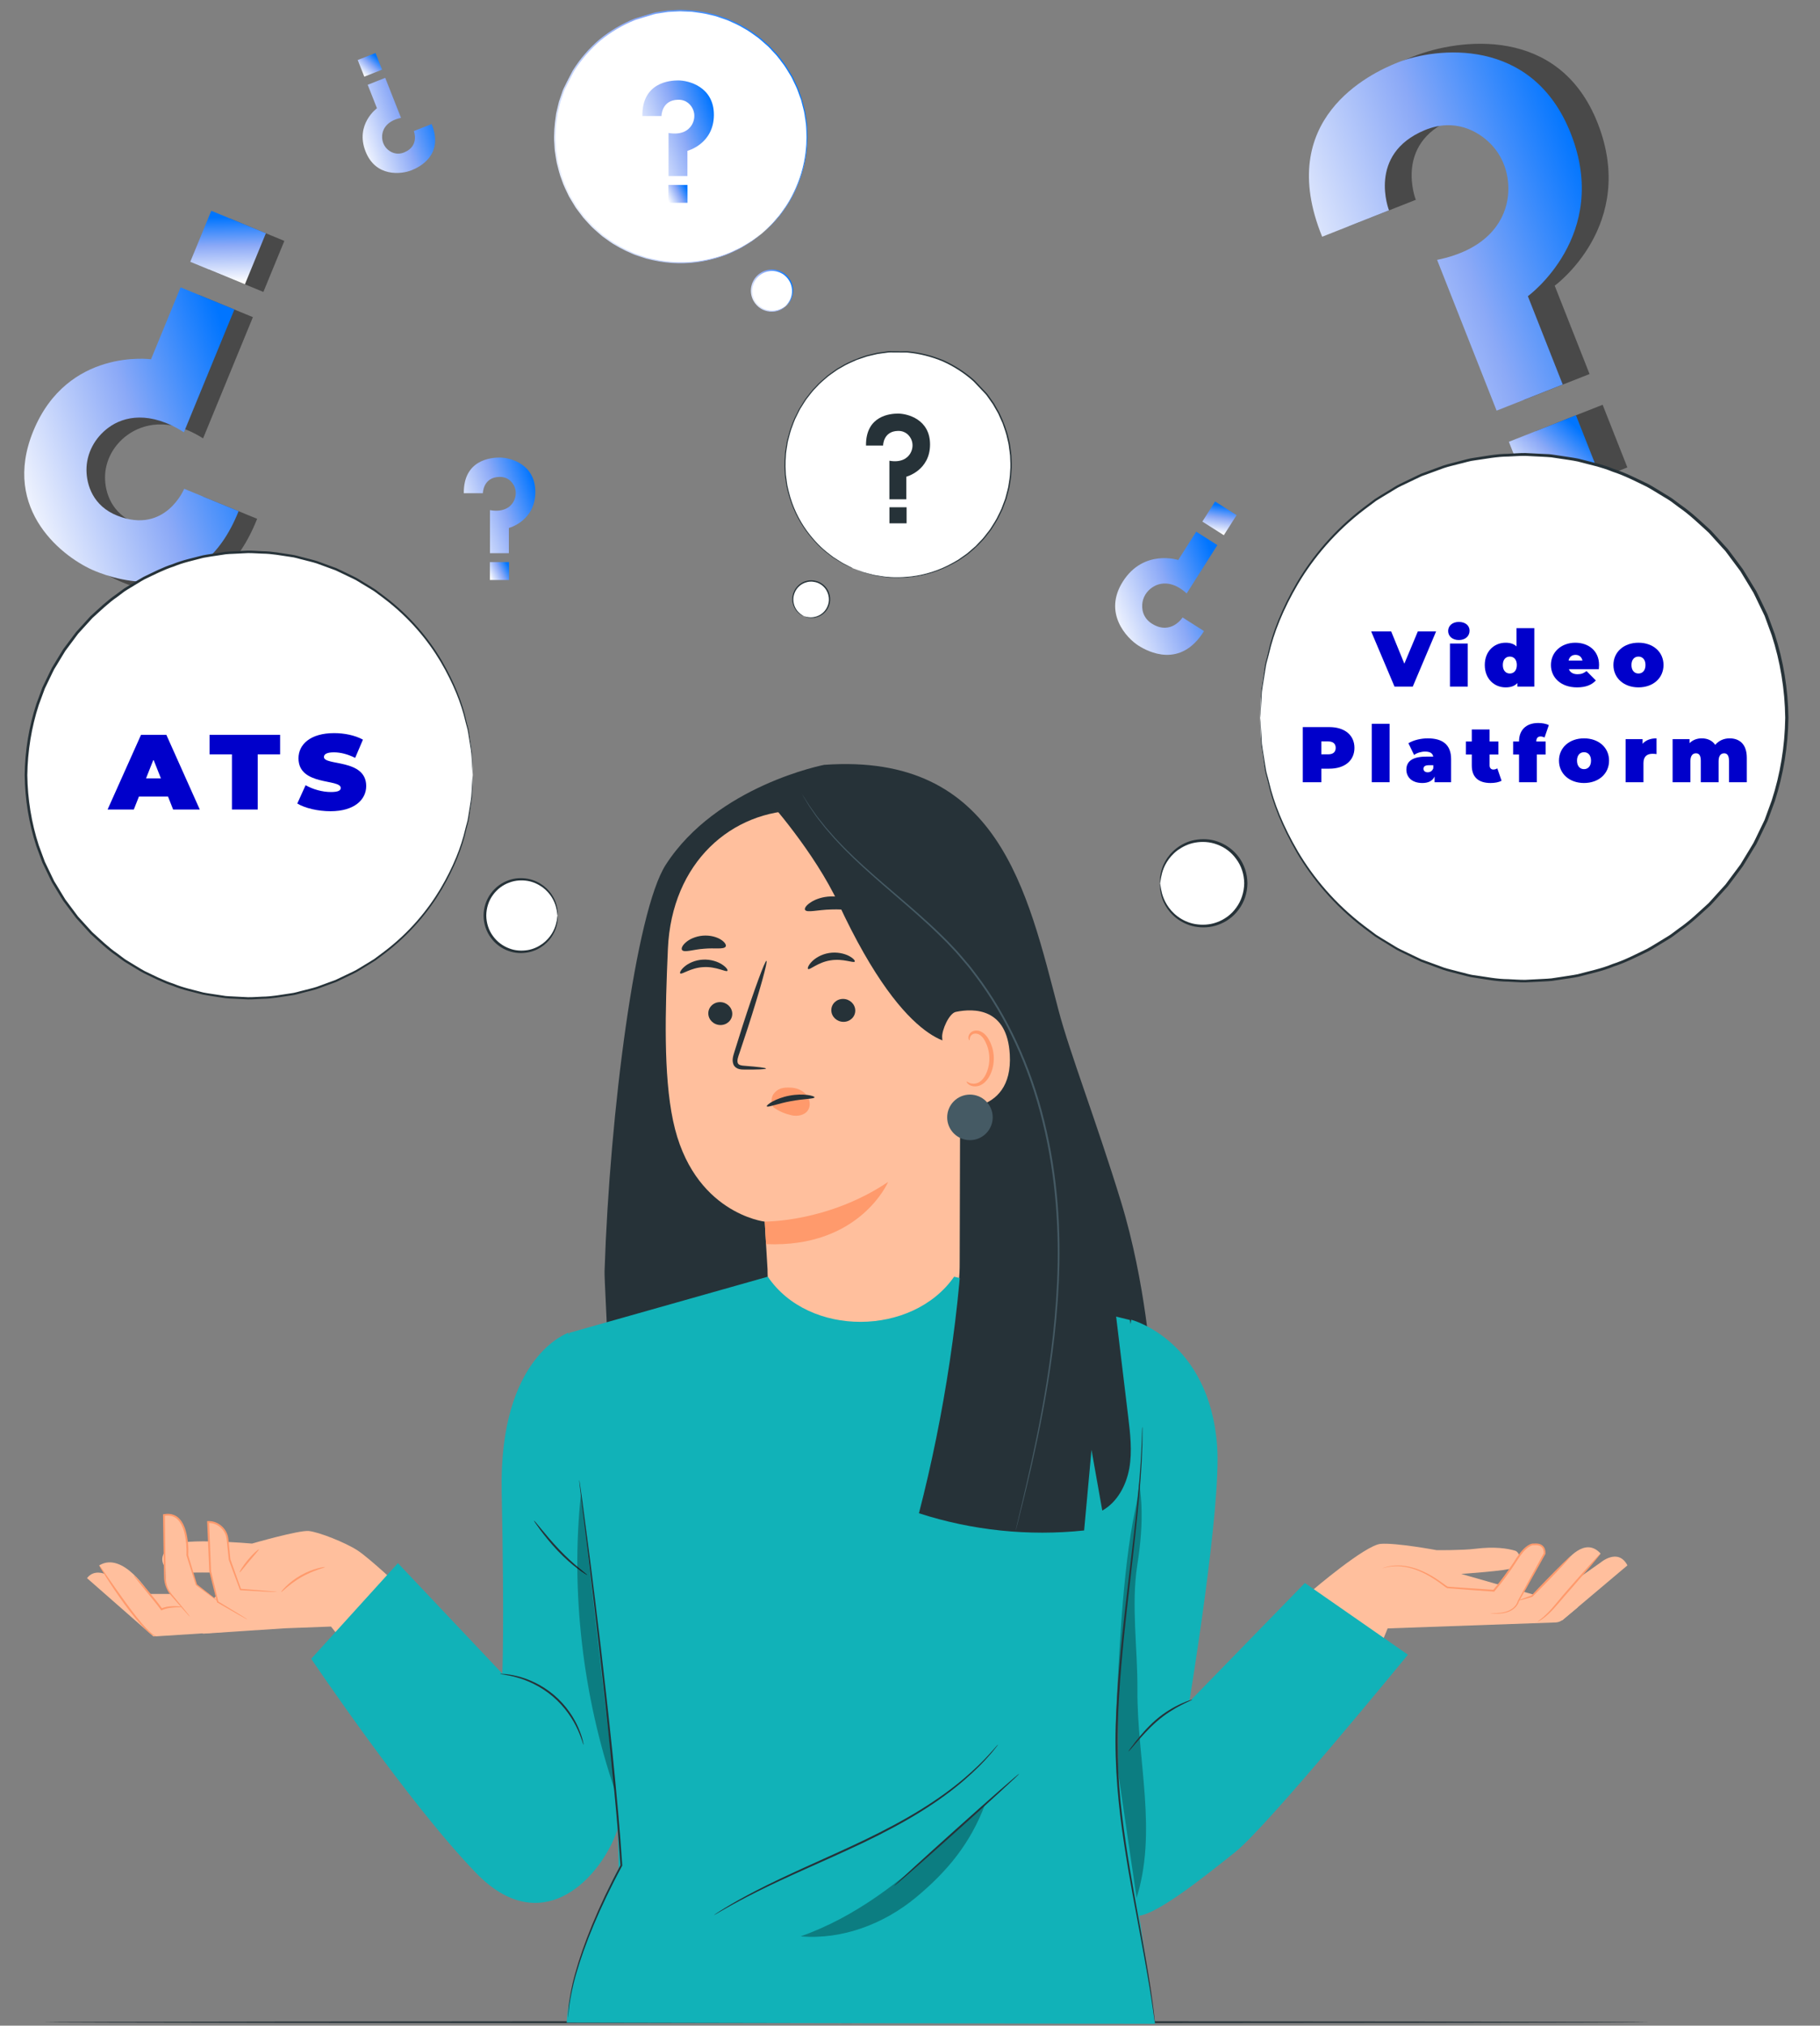 <svg xmlns="http://www.w3.org/2000/svg" width="373" height="415" viewBox="0 0 373 415" fill="none">
<rect x="0" y="0" width="373" height="415" fill="#808080" stroke="none"/>
<path d="M52.703 106.293L41.549 101.71C41.549 101.71 37.702 111.078 27.895 107.238C22.805 105.244 21.548 100.862 21.526 97.885C21.503 94.433 23.252 91.226 26.035 89.18C29.212 86.836 34.651 85.392 41.623 89.812L51.832 64.975L40.805 60.443L34.748 75.176C34.748 75.176 17.634 72.817 10.625 89.864C3.921 106.174 17.56 116.212 25.179 119.345C29.964 121.301 44.823 126.064 52.703 106.293Z" fill="#494949"/>
<path d="M47.08 44.751L42.782 55.205L53.979 59.809L58.277 49.355L47.08 44.751Z" fill="#494949"/>
<path d="M48.901 104.723L37.748 100.14C37.748 100.14 33.901 109.508 24.094 105.668C19.004 103.674 17.747 99.291 17.724 96.315C17.702 92.862 19.451 89.656 22.233 87.609C25.411 85.266 30.716 84.135 37.696 88.554L48.038 63.404L37.011 58.873L30.954 73.606C30.954 73.606 13.84 71.247 6.831 88.294C0.127 104.604 13.193 114.404 19.458 116.978C24.235 118.942 41.022 124.486 48.901 104.723Z" fill="url(#paint0_linear_2233_17494)"/>
<path d="M43.297 43.183L38.998 53.637L50.195 58.241L54.494 47.787L43.297 43.183Z" fill="url(#paint1_linear_2233_17494)"/>
<path d="M276.462 46.344L290.16 40.935C290.16 40.935 285.614 29.431 297.489 24.505C303.658 21.946 308.479 24.744 311.017 27.34C313.963 30.361 315.131 34.662 314.424 38.821C313.613 43.569 310.049 49.447 300.175 51.471L312.222 81.978L325.772 76.628L318.628 58.532C318.628 58.532 335.69 46.121 327.416 25.183C319.506 5.152 299 7.868 289.647 11.566C283.761 13.88 266.655 22.273 276.462 46.344Z" fill="#494949"/>
<path d="M328.45 82.925L314.698 88.356L319.768 101.193L333.52 95.763L328.45 82.925Z" fill="#494949"/>
<path d="M270.971 48.502L284.669 43.093C284.669 43.093 280.123 31.59 291.998 26.664C298.167 24.104 302.988 26.902 305.526 29.499C308.472 32.52 309.64 36.821 308.933 40.98C308.122 45.727 304.409 51.226 294.528 53.242L306.724 84.129L320.273 78.779L313.13 60.683C313.13 60.683 330.192 48.272 321.918 27.334C314.008 7.303 294.201 9.743 286.514 12.779C280.644 15.101 261.171 24.432 270.971 48.502Z" fill="url(#paint2_linear_2233_17494)"/>
<path d="M322.983 85.079L309.232 90.51L314.302 103.348L328.053 97.917L322.983 85.079Z" fill="url(#paint3_linear_2233_17494)"/>
<path d="M165.323 30.302C166.584 16.094 156.065 3.552 141.828 2.288C127.591 1.025 115.028 11.519 113.767 25.727C112.506 39.935 123.025 52.477 137.262 53.741C151.499 55.004 164.062 44.511 165.323 30.302Z" fill="white"/>
<path d="M156.163 47.831C156.163 47.831 156.275 47.741 156.483 47.555C156.699 47.362 156.996 47.086 157.398 46.729C157.599 46.543 157.822 46.342 158.068 46.119C158.306 45.881 158.537 45.598 158.805 45.308C159.065 45.01 159.355 44.691 159.653 44.356C159.973 44.028 160.218 43.604 160.531 43.195C161.788 41.565 163.023 39.333 164.013 36.58C164.988 33.827 165.628 30.493 165.464 26.803C165.442 26.341 165.412 25.873 165.39 25.404C165.338 24.935 165.256 24.466 165.181 23.99C165.099 23.514 165.062 23.023 164.936 22.547C164.817 22.07 164.69 21.587 164.571 21.096C164.452 20.716 164.266 20.099 164.154 19.719C164.147 19.689 164.132 19.667 164.125 19.637C163.954 19.154 163.775 18.663 163.596 18.172C163.403 17.688 163.15 17.219 162.934 16.735C162.689 16.259 162.503 15.753 162.197 15.299C161.625 14.377 161.104 13.402 160.382 12.531C160.04 12.092 159.72 11.624 159.348 11.192C158.819 10.619 158.284 10.046 157.748 9.466C157.696 9.406 157.636 9.354 157.577 9.302C157.361 9.109 157.138 8.915 156.922 8.722C156.476 8.342 156.051 7.933 155.583 7.561C154.608 6.876 153.67 6.117 152.577 5.552C151.542 4.897 150.396 4.421 149.258 3.908C148.678 3.677 148.075 3.498 147.48 3.283C147.175 3.186 146.884 3.067 146.572 2.992L145.642 2.769C144.652 2.494 143.625 2.352 142.598 2.218C142.078 2.174 141.557 2.129 141.043 2.085L139.377 2.018L138.878 2.04L137.888 2.092L136.891 2.144L135.902 2.293L134.905 2.442L134.406 2.516L133.915 2.635C132.911 2.94 131.266 3.439 130.262 3.744C130.18 3.774 130.091 3.803 130.009 3.833C127.464 4.86 125.046 6.289 122.858 8.074C120.715 9.912 118.885 12.048 117.426 14.377C117.389 14.444 117.344 14.518 117.307 14.585C116.831 15.53 116.05 17.07 115.566 18.008L115.358 18.469L115.194 18.945L114.867 19.898L114.547 20.85L114.316 21.825L114.085 22.792L113.974 23.276L113.751 24.935C113.706 25.456 113.661 25.97 113.609 26.49C113.565 27.532 113.52 28.566 113.617 29.586L113.669 30.538C113.684 30.858 113.758 31.163 113.795 31.483C113.899 32.108 113.974 32.733 114.1 33.343C114.413 34.556 114.681 35.761 115.142 36.9C115.507 38.068 116.094 39.132 116.593 40.211C116.876 40.732 117.203 41.23 117.501 41.729C117.657 41.982 117.806 42.228 117.955 42.48C117.992 42.547 118.036 42.614 118.089 42.674C118.565 43.306 119.041 43.931 119.51 44.556C119.867 44.995 120.276 45.397 120.648 45.814C121.377 46.67 122.248 47.362 123.059 48.084C123.453 48.463 123.922 48.738 124.346 49.058C124.785 49.363 125.202 49.691 125.648 49.966C126.102 50.226 126.556 50.487 127.01 50.747C127.382 50.933 127.977 51.246 128.349 51.432H128.357C128.818 51.64 129.272 51.841 129.718 52.042C130.165 52.25 130.641 52.369 131.095 52.541C131.556 52.689 132.003 52.853 132.457 52.987C132.918 53.091 133.372 53.203 133.818 53.307C137.42 54.118 140.82 54.073 143.7 53.59C146.579 53.091 148.998 52.273 150.821 51.313C151.274 51.075 151.736 50.904 152.115 50.651C152.502 50.412 152.867 50.189 153.202 49.981C153.536 49.773 153.856 49.587 154.132 49.401C154.4 49.2 154.638 49.014 154.853 48.85C155.278 48.523 155.598 48.27 155.828 48.098C156.059 47.927 156.163 47.831 156.163 47.831C156.163 47.831 156.044 47.905 155.821 48.069C155.59 48.24 155.263 48.478 154.831 48.798C154.615 48.962 154.37 49.14 154.102 49.341C153.827 49.527 153.507 49.706 153.172 49.906C152.83 50.107 152.472 50.331 152.078 50.561C151.699 50.814 151.237 50.978 150.783 51.209C148.96 52.146 146.55 52.942 143.685 53.419C140.82 53.88 137.449 53.91 133.878 53.091C133.431 52.987 132.985 52.875 132.531 52.771C132.085 52.637 131.638 52.474 131.184 52.317C130.738 52.154 130.262 52.035 129.823 51.819C129.376 51.618 128.93 51.41 128.476 51.209C128.126 51.03 127.546 50.732 127.196 50.554C127.174 50.539 127.151 50.532 127.137 50.517C126.698 50.264 126.251 50.003 125.805 49.743C125.366 49.467 124.956 49.14 124.517 48.842C124.101 48.523 123.632 48.255 123.245 47.875C122.449 47.153 121.586 46.476 120.864 45.621C120.492 45.211 120.09 44.817 119.74 44.378C119.279 43.76 118.803 43.135 118.334 42.51C118.289 42.451 118.245 42.391 118.208 42.324C118.059 42.079 117.91 41.833 117.761 41.58C117.464 41.082 117.144 40.591 116.868 40.077C116.377 39.006 115.797 37.957 115.44 36.803C114.978 35.68 114.718 34.482 114.413 33.284C114.286 32.681 114.219 32.056 114.115 31.446C114.078 31.133 114.004 30.828 113.989 30.516L113.937 29.571C113.818 28.306 113.914 27.034 113.966 25.746C114.056 25.106 114.145 24.466 114.227 23.819L114.294 23.335L114.405 22.859L114.629 21.899L114.852 20.939L115.164 20.002L115.484 19.057L115.648 18.581L115.849 18.127C116.325 17.189 117.106 15.664 117.583 14.726C117.62 14.667 117.657 14.6 117.694 14.54C119.13 12.241 120.946 10.136 123.059 8.312C125.217 6.549 127.613 5.135 130.128 4.123C130.202 4.094 130.284 4.064 130.358 4.041C131.355 3.736 132.985 3.245 133.982 2.94L134.466 2.821L134.957 2.747L135.939 2.598L136.921 2.449L137.903 2.397L138.886 2.345L139.377 2.323L139.868 2.345C140.515 2.367 141.162 2.397 141.81 2.419C143.09 2.598 144.362 2.724 145.582 3.059L146.505 3.275C146.81 3.342 147.1 3.469 147.398 3.565C147.986 3.774 148.581 3.952 149.161 4.175C150.285 4.689 151.423 5.15 152.443 5.797C153.522 6.356 154.452 7.107 155.419 7.777C155.88 8.141 156.304 8.543 156.743 8.923C156.959 9.116 157.182 9.302 157.398 9.496C157.458 9.548 157.51 9.6 157.562 9.652C158.098 10.225 158.626 10.798 159.154 11.363C159.526 11.787 159.839 12.249 160.181 12.688C160.895 13.543 161.416 14.511 161.982 15.418C162.287 15.865 162.473 16.371 162.711 16.84C162.934 17.316 163.18 17.777 163.373 18.261C163.552 18.744 163.723 19.228 163.901 19.712C163.991 19.95 164.073 20.188 164.162 20.426C164.169 20.448 164.177 20.471 164.184 20.493C164.363 21.2 164.541 21.899 164.72 22.591C164.854 23.06 164.884 23.551 164.973 24.02C165.04 24.496 165.129 24.957 165.181 25.426C165.211 25.895 165.233 26.356 165.263 26.81C165.442 30.471 164.824 33.782 163.872 36.52C162.897 39.259 161.692 41.491 160.449 43.12C160.144 43.53 159.898 43.954 159.586 44.281C159.288 44.623 159.005 44.943 158.752 45.241C158.492 45.539 158.261 45.822 158.031 46.06C157.793 46.29 157.569 46.491 157.368 46.677C156.982 47.042 156.684 47.325 156.476 47.525C156.26 47.726 156.163 47.831 156.163 47.831Z" fill="url(#paint4_linear_2233_17494)"/>
<path d="M161.613 62.088C159.701 64.581 155.936 64.246 154.485 61.463C153.756 60.057 153.912 58.301 154.872 57.044C156.784 54.551 160.549 54.886 162 57.669C162.729 59.075 162.573 60.838 161.613 62.088Z" fill="white"/>
<path d="M160.942 62.788C160.95 62.795 161.024 62.743 161.158 62.631C161.299 62.52 161.486 62.334 161.694 62.066C162.103 61.545 162.587 60.607 162.55 59.365C162.527 58.755 162.378 58.078 162.021 57.445C161.664 56.82 161.136 56.217 160.421 55.808C159.722 55.391 158.851 55.161 157.966 55.22C157.073 55.265 156.173 55.622 155.444 56.225C154.722 56.835 154.216 57.661 154.015 58.531C153.799 59.395 153.874 60.295 154.164 61.054C154.439 61.828 154.945 62.453 155.496 62.914C156.054 63.375 156.694 63.643 157.296 63.77C158.509 64.023 159.514 63.718 160.102 63.405C160.399 63.249 160.615 63.1 160.749 62.981C160.883 62.862 160.95 62.795 160.942 62.788C160.92 62.758 160.645 63.011 160.042 63.294C159.454 63.561 158.479 63.829 157.334 63.554C156.768 63.42 156.173 63.152 155.652 62.713C155.139 62.274 154.67 61.679 154.424 60.957C154.164 60.243 154.097 59.409 154.305 58.606C154.491 57.795 154.967 57.036 155.637 56.463C156.314 55.905 157.148 55.57 157.973 55.525C158.799 55.466 159.61 55.674 160.265 56.054C160.935 56.426 161.433 56.984 161.783 57.572C162.125 58.159 162.282 58.799 162.319 59.372C162.386 60.548 161.954 61.456 161.59 61.991C161.218 62.535 160.913 62.765 160.942 62.788Z" fill="url(#paint5_linear_2233_17494)"/>
<path d="M131.648 23.776H135.562C135.562 23.776 135.562 20.495 138.977 20.435C140.748 20.405 141.671 21.566 142.043 22.451C142.474 23.486 142.348 24.661 141.767 25.621C141.105 26.715 139.647 27.712 137.013 27.243V36.068H140.882V30.904C140.882 30.904 146.306 29.505 146.306 23.523C146.306 17.801 141.179 16.477 138.984 16.477C137.288 16.477 131.573 16.878 131.648 23.776Z" fill="url(#paint6_linear_2233_17494)"/>
<path d="M140.896 37.885H136.975V41.553H140.896V37.885Z" fill="url(#paint7_linear_2233_17494)"/>
<path d="M95.054 101.047H98.968C98.968 101.047 98.968 97.766 102.383 97.706C104.154 97.676 105.077 98.837 105.449 99.723C105.88 100.757 105.754 101.933 105.174 102.892C104.511 103.986 103.053 104.983 100.419 104.514V113.332H104.288V108.168C104.288 108.168 109.712 106.769 109.712 100.787C109.712 95.065 104.586 93.74 102.391 93.74C100.702 93.74 94.98 94.15 95.054 101.047Z" fill="url(#paint8_linear_2233_17494)"/>
<path d="M104.321 115.156H100.4V118.825H104.321V115.156Z" fill="url(#paint9_linear_2233_17494)"/>
<path d="M246.756 129.291L242.366 126.501C242.366 126.501 240.023 130.184 236.153 127.818C234.144 126.59 233.936 124.633 234.152 123.368C234.405 121.903 235.387 120.675 236.719 120.013C238.244 119.261 240.581 119.179 243.207 121.575L249.495 111.679L245.157 108.926L241.473 114.722C241.473 114.722 234.39 112.43 230.126 119.142C226.049 125.563 230.863 130.705 233.326 132.275C235.216 133.473 241.927 137.089 246.756 129.291Z" fill="url(#paint10_linear_2233_17494)"/>
<path d="M249.029 102.741L246.417 106.855L250.82 109.652L253.433 105.537L249.029 102.741Z" fill="url(#paint11_linear_2233_17494)"/>
<path d="M88.455 25.414L84.817 26.85C84.817 26.85 86.022 29.901 82.867 31.21C81.23 31.887 79.95 31.151 79.273 30.459C78.492 29.655 78.179 28.517 78.365 27.408C78.581 26.151 79.571 24.692 82.19 24.149L78.953 15.949L75.359 17.37L77.257 22.177C77.257 22.177 72.725 25.473 74.92 31.032C77.019 36.352 82.279 35.705 84.318 34.893C85.888 34.283 91.059 31.805 88.455 25.414Z" fill="url(#paint12_linear_2233_17494)"/>
<path d="M76.961 10.857L73.314 12.297L74.661 15.709L78.308 14.268L76.961 10.857Z" fill="url(#paint13_linear_2233_17494)"/>
<path d="M338.054 414.289C338.054 414.393 264.368 414.483 173.494 414.483C82.59 414.483 8.919 414.393 8.919 414.289C8.919 414.185 82.59 414.096 173.494 414.096C264.368 414.096 338.054 414.178 338.054 414.289Z" fill="#263238"/>
<path d="M96.54 164.444C99.654 139.356 81.842 116.494 56.754 113.38C31.667 110.265 8.805 128.078 5.691 153.165C2.576 178.253 20.389 201.115 45.476 204.229C70.563 207.343 93.425 189.531 96.54 164.444Z" fill="white"/>
<path d="M96.883 158.8C96.883 158.8 96.883 158.555 96.869 158.064C96.855 157.56 96.828 156.824 96.787 155.883C96.774 155.406 96.746 154.861 96.719 154.275C96.665 153.689 96.555 153.048 96.46 152.353C96.365 151.658 96.242 150.908 96.133 150.118C96.051 149.313 95.751 148.496 95.561 147.61C94.784 144.052 93.148 139.84 90.544 135.355C87.927 130.898 84.124 126.236 78.917 122.27C78.263 121.779 77.609 121.288 76.941 120.784C76.246 120.321 75.51 119.898 74.787 119.448C74.051 119.026 73.342 118.508 72.552 118.14C71.761 117.758 70.97 117.376 70.166 116.981C69.757 116.79 69.362 116.599 68.953 116.408C68.531 116.259 68.108 116.095 67.685 115.945C66.827 115.631 65.968 115.318 65.096 114.991C64.223 114.705 63.296 114.514 62.383 114.255C61.47 114.05 60.556 113.723 59.602 113.614C57.708 113.342 55.786 112.946 53.782 112.933C52.787 112.892 51.792 112.796 50.783 112.81C49.774 112.864 48.766 112.905 47.743 112.96C47.239 113.001 46.721 112.987 46.203 113.055C45.699 113.137 45.181 113.205 44.663 113.287C43.641 113.451 42.591 113.573 41.569 113.778C39.538 114.323 37.425 114.732 35.421 115.563C33.349 116.218 31.414 117.24 29.41 118.194C28.442 118.726 27.502 119.325 26.547 119.898C26.07 120.198 25.58 120.457 25.13 120.798L23.767 121.806C21.899 123.088 20.25 124.696 18.546 126.236C17.769 127.095 16.992 127.954 16.202 128.813L15.615 129.467L15.084 130.162L14.034 131.566L12.971 132.984L12.044 134.497L11.117 136.023L10.654 136.787L10.258 137.591C9.741 138.668 9.223 139.758 8.691 140.835C8.268 141.966 7.859 143.098 7.437 144.243C5.938 148.864 5.12 153.771 5.052 158.773C5.12 163.776 5.924 168.683 7.423 173.304C7.846 174.449 8.255 175.58 8.677 176.711C9.195 177.802 9.727 178.879 10.245 179.956L10.64 180.76L11.104 181.523L12.03 183.05L12.957 184.563L14.021 185.98L15.07 187.384L15.602 188.08L16.188 188.734C16.979 189.593 17.756 190.451 18.532 191.31C20.25 192.864 21.886 194.459 23.767 195.74L25.13 196.749C25.58 197.09 26.084 197.349 26.547 197.648C27.515 198.221 28.442 198.834 29.424 199.352C31.427 200.306 33.363 201.329 35.435 201.983C37.438 202.815 39.538 203.223 41.582 203.769C42.618 203.973 43.654 204.096 44.676 204.273C45.194 204.355 45.699 204.423 46.217 204.505C46.721 204.573 47.239 204.573 47.757 204.6C48.779 204.655 49.788 204.696 50.797 204.75C51.805 204.764 52.8 204.668 53.795 204.627C55.786 204.614 57.708 204.219 59.616 203.946C60.57 203.85 61.483 203.523 62.397 203.305C63.31 203.06 64.223 202.869 65.109 202.569C65.981 202.256 66.84 201.929 67.699 201.615C68.121 201.451 68.544 201.302 68.967 201.152C69.376 200.961 69.771 200.77 70.18 200.565C70.984 200.184 71.775 199.788 72.565 199.407C73.356 199.039 74.065 198.521 74.801 198.098C75.523 197.648 76.259 197.226 76.954 196.762C77.622 196.258 78.29 195.767 78.931 195.277C84.124 191.31 87.927 186.648 90.558 182.191C93.162 177.72 94.797 173.495 95.574 169.937C95.779 169.051 96.065 168.233 96.147 167.429C96.269 166.625 96.378 165.889 96.474 165.193C96.569 164.498 96.678 163.858 96.733 163.271C96.76 162.685 96.787 162.14 96.801 161.663C96.842 160.722 96.869 159.986 96.883 159.482C96.896 159.059 96.883 158.8 96.883 158.8C96.883 158.8 96.855 159.046 96.814 159.537C96.787 160.041 96.733 160.763 96.678 161.704C96.651 162.181 96.624 162.713 96.583 163.299C96.528 163.885 96.392 164.525 96.296 165.207C96.188 165.902 96.065 166.638 95.942 167.429C95.847 168.233 95.547 169.037 95.342 169.923C94.538 173.454 92.889 177.638 90.272 182.068C87.641 186.485 83.852 191.092 78.672 195.004C78.018 195.481 77.363 195.972 76.695 196.476C76 196.926 75.278 197.349 74.555 197.785C73.819 198.207 73.124 198.712 72.334 199.066C71.556 199.434 70.766 199.816 69.962 200.197C69.566 200.388 69.157 200.579 68.762 200.77C68.34 200.92 67.917 201.07 67.495 201.233C66.649 201.547 65.791 201.847 64.932 202.174C64.059 202.46 63.146 202.651 62.247 202.896C61.333 203.101 60.434 203.428 59.493 203.523C57.612 203.796 55.704 204.178 53.741 204.191C52.76 204.219 51.764 204.328 50.77 204.3C49.774 204.246 48.766 204.191 47.757 204.15C47.253 204.109 46.735 204.123 46.23 204.055C45.726 203.973 45.222 203.905 44.717 203.823C43.709 203.66 42.673 203.537 41.65 203.333C39.647 202.787 37.561 202.378 35.585 201.547C33.54 200.893 31.618 199.884 29.642 198.943C28.674 198.425 27.761 197.812 26.806 197.253C26.343 196.953 25.839 196.694 25.402 196.367L24.067 195.358C22.213 194.091 20.604 192.496 18.901 190.969C18.137 190.124 17.36 189.279 16.583 188.42L15.997 187.78L15.479 187.085L14.443 185.694L13.394 184.29L12.48 182.791L11.567 181.278L11.104 180.528L10.722 179.737C10.204 178.674 9.7 177.597 9.182 176.534C8.773 175.416 8.364 174.285 7.941 173.167C6.455 168.601 5.665 163.748 5.597 158.8C5.665 153.866 6.455 149.014 7.941 144.447C8.35 143.316 8.773 142.198 9.182 141.08C9.7 140.003 10.218 138.94 10.722 137.877L11.117 137.086L11.581 136.337L12.494 134.824L13.407 133.324L14.457 131.92L15.493 130.53L16.011 129.835L16.597 129.194C17.374 128.335 18.137 127.49 18.914 126.645C20.604 125.119 22.226 123.524 24.08 122.256L25.416 121.247C25.866 120.907 26.357 120.661 26.82 120.361C27.774 119.803 28.687 119.189 29.655 118.671C31.632 117.731 33.554 116.722 35.598 116.068C37.575 115.236 39.66 114.827 41.664 114.282C42.686 114.078 43.709 113.955 44.731 113.791C45.235 113.71 45.74 113.641 46.244 113.56C46.748 113.491 47.266 113.491 47.771 113.464C48.779 113.41 49.788 113.355 50.783 113.314C51.778 113.301 52.773 113.396 53.755 113.423C55.731 113.437 57.626 113.819 59.507 114.091C60.461 114.187 61.347 114.514 62.26 114.718C63.16 114.964 64.073 115.154 64.945 115.441C65.804 115.754 66.663 116.068 67.508 116.381C67.931 116.531 68.353 116.695 68.776 116.845C69.185 117.035 69.58 117.226 69.975 117.417C70.766 117.799 71.556 118.18 72.347 118.549C73.138 118.903 73.833 119.421 74.569 119.83C75.291 120.28 76.014 120.689 76.709 121.138C77.377 121.629 78.031 122.12 78.686 122.611C83.852 126.523 87.655 131.13 90.285 135.546C92.889 139.976 94.552 144.161 95.356 147.691C95.561 148.577 95.86 149.382 95.956 150.186C96.079 150.976 96.201 151.726 96.31 152.408C96.419 153.103 96.542 153.73 96.596 154.316C96.637 154.902 96.665 155.434 96.692 155.911C96.746 156.851 96.801 157.574 96.828 158.078C96.855 158.555 96.883 158.8 96.883 158.8Z" fill="#263238"/>
<path d="M114.269 187.575C114.269 191.692 110.944 195.018 106.827 195.018C102.71 195.018 99.385 191.692 99.385 187.575C99.385 183.459 102.71 180.133 106.827 180.133C110.944 180.133 114.269 183.472 114.269 187.575Z" fill="white"/>
<path d="M114.274 187.576C114.287 187.576 114.301 187.413 114.301 187.099C114.315 186.786 114.274 186.322 114.137 185.736C113.892 184.578 113.17 182.86 111.438 181.511C110.58 180.856 109.489 180.284 108.235 180.052C106.981 179.82 105.563 179.848 104.2 180.352C102.837 180.829 101.542 181.742 100.616 183.024C99.661 184.278 99.116 185.913 99.103 187.576C99.116 189.253 99.661 190.875 100.616 192.143C101.542 193.424 102.851 194.337 104.2 194.814C105.563 195.319 106.981 195.346 108.235 195.114C109.503 194.883 110.593 194.31 111.438 193.656C113.17 192.306 113.892 190.575 114.137 189.43C114.274 188.844 114.301 188.381 114.301 188.067C114.301 187.74 114.301 187.576 114.274 187.576C114.219 187.576 114.246 188.244 113.933 189.362C113.633 190.466 112.883 192.088 111.207 193.329C110.375 193.942 109.339 194.446 108.153 194.651C106.967 194.842 105.632 194.801 104.378 194.31C103.11 193.847 101.91 192.988 101.052 191.802C100.166 190.63 99.675 189.117 99.661 187.563C99.675 186.009 100.166 184.496 101.052 183.324C101.91 182.138 103.11 181.265 104.378 180.815C105.645 180.325 106.981 180.284 108.153 180.475C109.339 180.679 110.375 181.197 111.207 181.797C112.87 183.037 113.633 184.659 113.933 185.763C114.246 186.908 114.219 187.576 114.274 187.576Z" fill="#263238"/>
<path d="M319.014 200.611C348.579 196.853 369.5 169.838 365.742 140.273C361.984 110.707 334.969 89.786 305.404 93.545C275.838 97.303 254.917 124.317 258.675 153.883C262.434 183.448 289.448 204.369 319.014 200.611Z" fill="white"/>
<path d="M258.27 147.063C258.27 147.063 258.27 146.764 258.285 146.195C258.315 145.596 258.345 144.743 258.39 143.621C258.42 143.052 258.435 142.424 258.464 141.72C258.524 141.032 258.659 140.269 258.779 139.461C258.898 138.638 259.033 137.755 259.168 136.812C259.273 135.869 259.617 134.896 259.841 133.849C260.754 129.643 262.685 124.675 265.753 119.407C268.85 114.154 273.325 108.662 279.461 103.978C280.224 103.394 281.017 102.811 281.795 102.227C282.618 101.688 283.486 101.179 284.34 100.656C285.208 100.162 286.046 99.548 286.973 99.114C287.901 98.665 288.844 98.216 289.787 97.752C290.266 97.528 290.745 97.303 291.224 97.064C291.717 96.884 292.226 96.69 292.72 96.51C293.723 96.136 294.74 95.762 295.773 95.388C296.806 95.044 297.898 94.819 298.961 94.52C300.038 94.265 301.116 93.891 302.238 93.772C304.483 93.442 306.743 92.978 309.092 92.963C310.259 92.919 311.442 92.799 312.624 92.814C313.806 92.874 315.003 92.933 316.216 92.993C316.814 93.038 317.428 93.023 318.026 93.113C318.625 93.203 319.224 93.293 319.837 93.382C321.049 93.577 322.277 93.727 323.489 93.966C325.883 94.61 328.368 95.088 330.732 96.076C333.171 96.854 335.461 98.052 337.811 99.174C338.963 99.788 340.055 100.521 341.193 101.194C341.746 101.554 342.345 101.853 342.869 102.257L344.47 103.454C346.685 104.966 348.616 106.851 350.636 108.677C351.549 109.68 352.477 110.697 353.404 111.715L354.093 112.478L354.721 113.301L355.964 114.962L357.206 116.639L358.298 118.419L359.391 120.215L359.944 121.113L360.408 122.056C361.022 123.328 361.635 124.6 362.249 125.887C362.743 127.219 363.237 128.566 363.731 129.913C365.496 135.36 366.454 141.152 366.529 147.033C366.454 152.93 365.496 158.721 363.731 164.168C363.237 165.515 362.743 166.847 362.249 168.194C361.635 169.481 361.022 170.753 360.408 172.025L359.944 172.968L359.391 173.866L358.298 175.662L357.206 177.443L355.964 179.119L354.721 180.78L354.093 181.603L353.404 182.366C352.477 183.384 351.564 184.402 350.636 185.404C348.616 187.23 346.685 189.116 344.47 190.627L342.869 191.824C342.345 192.228 341.746 192.528 341.193 192.887C340.055 193.56 338.963 194.279 337.811 194.907C335.461 196.03 333.156 197.227 330.732 198.005C328.368 198.993 325.883 199.472 323.489 200.115C322.277 200.37 321.049 200.504 319.837 200.699C319.239 200.789 318.625 200.878 318.026 200.968C317.428 201.043 316.814 201.043 316.216 201.088C315.003 201.148 313.806 201.208 312.624 201.267C311.442 201.282 310.259 201.163 309.092 201.118C306.743 201.103 304.483 200.639 302.238 200.31C301.101 200.19 300.038 199.801 298.961 199.561C297.883 199.262 296.806 199.038 295.773 198.693C294.74 198.319 293.738 197.945 292.72 197.571C292.211 197.391 291.717 197.197 291.224 197.017C290.745 196.793 290.266 196.553 289.787 196.329C288.844 195.865 287.901 195.416 286.973 194.967C286.031 194.533 285.208 193.934 284.34 193.426C283.486 192.887 282.618 192.393 281.795 191.854C281.002 191.256 280.224 190.672 279.461 190.103C273.34 185.434 268.85 179.927 265.753 174.674C262.685 169.391 260.769 164.423 259.841 160.233C259.602 159.185 259.273 158.227 259.168 157.269C259.033 156.327 258.898 155.444 258.779 154.621C258.674 153.797 258.524 153.049 258.464 152.361C258.435 151.672 258.405 151.029 258.39 150.46C258.345 149.353 258.315 148.485 258.285 147.886C258.27 147.362 258.27 147.063 258.27 147.063C258.27 147.063 258.3 147.362 258.345 147.931C258.39 148.53 258.435 149.383 258.509 150.49C258.539 151.059 258.584 151.687 258.614 152.376C258.689 153.064 258.839 153.812 258.958 154.636C259.093 155.444 259.228 156.327 259.377 157.254C259.482 158.197 259.841 159.155 260.081 160.203C261.024 164.378 262.984 169.302 266.052 174.524C269.15 179.732 273.624 185.165 279.715 189.774C280.478 190.343 281.257 190.926 282.035 191.51C282.858 192.049 283.711 192.543 284.564 193.066C285.432 193.56 286.255 194.159 287.183 194.578C288.096 195.012 289.039 195.461 289.966 195.91C290.43 196.134 290.909 196.359 291.388 196.583C291.882 196.763 292.376 196.942 292.885 197.122C293.887 197.481 294.89 197.855 295.908 198.23C296.94 198.574 298.003 198.783 299.065 199.083C300.143 199.322 301.19 199.711 302.313 199.816C304.528 200.13 306.773 200.594 309.107 200.609C310.259 200.654 311.427 200.759 312.609 200.744C313.791 200.684 314.973 200.624 316.156 200.564C316.754 200.519 317.353 200.519 317.952 200.444C318.55 200.355 319.149 200.265 319.747 200.175C320.945 199.98 322.157 199.831 323.354 199.591C325.719 198.948 328.173 198.469 330.507 197.496C332.917 196.733 335.177 195.536 337.511 194.413C338.649 193.8 339.726 193.081 340.849 192.423C341.402 192.064 341.986 191.765 342.51 191.375L344.096 190.193C346.281 188.697 348.182 186.826 350.187 185.015C351.085 184.012 351.998 183.01 352.911 182.007L353.599 181.259L354.213 180.436L355.44 178.79L356.667 177.143L357.744 175.377L358.822 173.597L359.361 172.699L359.825 171.756C360.423 170.499 361.037 169.242 361.65 167.97C362.129 166.653 362.623 165.321 363.102 163.989C364.853 158.601 365.796 152.885 365.871 147.063C365.796 141.242 364.853 135.525 363.102 130.137C362.608 128.805 362.129 127.488 361.65 126.172C361.037 124.899 360.438 123.642 359.825 122.385L359.361 121.442L358.822 120.545L357.744 118.764L356.667 116.998L355.44 115.352L354.213 113.705L353.599 112.882L352.911 112.134C351.998 111.131 351.085 110.129 350.187 109.126C348.197 107.33 346.281 105.445 344.096 103.948L342.51 102.766C341.986 102.377 341.402 102.062 340.849 101.718C339.726 101.06 338.634 100.341 337.511 99.728C335.192 98.605 332.917 97.423 330.507 96.645C328.173 95.672 325.719 95.193 323.354 94.55C322.157 94.295 320.945 94.161 319.747 93.966C319.149 93.876 318.55 93.787 317.952 93.697C317.353 93.622 316.754 93.622 316.156 93.577C314.959 93.517 313.776 93.457 312.609 93.397C311.427 93.382 310.274 93.487 309.107 93.532C306.787 93.547 304.543 93.996 302.313 94.31C301.19 94.43 300.143 94.804 299.065 95.044C298.003 95.328 296.925 95.552 295.908 95.897C294.89 96.271 293.887 96.63 292.885 97.004C292.391 97.184 291.882 97.363 291.388 97.543C290.909 97.767 290.445 97.992 289.966 98.216C289.024 98.665 288.096 99.114 287.183 99.548C286.255 99.967 285.432 100.566 284.564 101.06C283.711 101.583 282.858 102.077 282.035 102.601C281.257 103.185 280.478 103.768 279.715 104.337C273.624 108.946 269.15 114.379 266.052 119.587C262.969 124.81 261.024 129.733 260.081 133.909C259.841 134.956 259.482 135.914 259.377 136.857C259.228 137.8 259.093 138.668 258.958 139.491C258.839 140.299 258.689 141.047 258.614 141.75C258.569 142.439 258.539 143.067 258.509 143.636C258.435 144.743 258.39 145.596 258.345 146.195C258.315 146.764 258.27 147.063 258.27 147.063Z" fill="#263238"/>
<path d="M237.755 180.975C237.755 185.824 241.675 189.744 246.524 189.744C251.373 189.744 255.294 185.824 255.294 180.975C255.294 176.126 251.358 172.205 246.524 172.205C241.69 172.205 237.755 176.126 237.755 180.975Z" fill="white"/>
<path d="M237.756 180.974C237.726 180.974 237.726 180.779 237.726 180.405C237.711 180.031 237.756 179.477 237.921 178.789C238.205 177.427 239.058 175.407 241.093 173.806C242.096 173.027 243.383 172.354 244.879 172.085C246.361 171.815 248.037 171.845 249.638 172.444C251.24 173.012 252.781 174.09 253.874 175.586C254.996 177.068 255.639 178.984 255.654 180.959C255.639 182.934 254.996 184.85 253.874 186.332C252.781 187.843 251.24 188.921 249.638 189.474C248.037 190.073 246.361 190.103 244.879 189.833C243.383 189.549 242.111 188.891 241.093 188.112C239.058 186.511 238.205 184.491 237.921 183.129C237.771 182.441 237.726 181.887 237.726 181.513C237.726 181.168 237.741 180.974 237.756 180.974C237.831 180.974 237.801 181.752 238.16 183.084C238.519 184.386 239.402 186.302 241.363 187.768C242.335 188.487 243.562 189.085 244.969 189.325C246.361 189.549 247.932 189.504 249.429 188.936C250.925 188.397 252.347 187.379 253.35 185.972C254.382 184.581 254.966 182.815 254.996 180.974C254.981 179.133 254.397 177.367 253.35 175.976C252.347 174.569 250.925 173.551 249.429 173.012C247.932 172.444 246.361 172.384 244.969 172.623C243.562 172.863 242.35 173.476 241.363 174.18C239.402 175.646 238.504 177.562 238.16 178.864C237.801 180.196 237.831 180.974 237.756 180.974Z" fill="#263238"/>
<path d="M192.535 116.763C204.435 112.079 210.278 98.618 205.585 86.695C200.893 74.772 187.443 68.904 175.543 73.587C163.643 78.27 157.8 91.732 162.493 103.654C167.185 115.577 180.635 121.446 192.535 116.763Z" fill="white"/>
<path d="M174.813 116.433C174.813 116.433 174.932 116.485 175.163 116.582C175.401 116.679 175.743 116.813 176.19 116.984C176.42 117.073 176.673 117.17 176.949 117.274C177.231 117.371 177.551 117.445 177.894 117.542C178.236 117.631 178.608 117.736 179.002 117.84C179.397 117.959 179.836 117.996 180.282 118.078C182.09 118.435 184.382 118.524 186.986 118.219C189.583 117.899 192.515 117.073 195.409 115.459C195.766 115.258 196.131 115.049 196.503 114.841C196.86 114.61 197.203 114.357 197.56 114.112C197.909 113.851 198.289 113.628 198.616 113.338C198.951 113.048 199.286 112.758 199.628 112.467C199.889 112.222 200.305 111.82 200.566 111.575C200.581 111.56 200.603 111.537 200.618 111.522C200.938 111.188 201.258 110.853 201.578 110.511C201.89 110.161 202.166 109.774 202.463 109.402C202.746 109.015 203.081 108.665 203.319 108.241C203.832 107.415 204.398 106.604 204.814 105.681C205.03 105.228 205.276 104.781 205.477 104.312C205.722 103.658 205.968 103.003 206.221 102.333C206.243 102.266 206.265 102.199 206.288 102.132C206.355 101.879 206.422 101.626 206.489 101.373C206.615 100.867 206.771 100.354 206.883 99.833C207.039 98.776 207.27 97.72 207.292 96.619C207.404 95.525 207.322 94.416 207.285 93.3C207.24 92.742 207.143 92.184 207.069 91.626C207.024 91.343 207.009 91.06 206.943 90.785L206.749 89.952C206.57 89.044 206.273 88.173 205.968 87.288C205.797 86.856 205.625 86.417 205.454 85.986L204.837 84.617L204.621 84.23L204.182 83.456L203.736 82.674L203.222 81.938L202.701 81.201L202.441 80.829L202.143 80.487C201.496 79.802 200.439 78.686 199.792 78.002C199.732 77.95 199.673 77.89 199.621 77.838C197.775 76.209 195.662 74.839 193.356 73.805C191.019 72.83 188.579 72.213 186.123 71.975C186.049 71.967 185.982 71.967 185.907 71.96C184.962 71.952 183.415 71.945 182.462 71.938L182.008 71.96L181.562 72.019L180.669 72.146L179.776 72.272L178.906 72.481L178.035 72.689L177.604 72.793L176.182 73.277C175.751 73.448 175.312 73.619 174.88 73.79C174.025 74.17 173.184 74.549 172.402 75.04L171.658 75.464C171.413 75.606 171.19 75.784 170.951 75.948C170.49 76.283 170.021 76.588 169.582 76.938C168.734 77.674 167.871 78.374 167.149 79.2C166.36 79.959 165.743 80.859 165.081 81.692C164.776 82.131 164.508 82.585 164.225 83.032C164.084 83.255 163.942 83.478 163.808 83.701C163.771 83.761 163.734 83.82 163.704 83.887C163.392 84.527 163.079 85.16 162.767 85.785C162.558 86.254 162.402 86.737 162.216 87.206C161.822 88.136 161.621 89.111 161.36 90.048C161.211 90.517 161.182 91.001 161.092 91.469C161.025 91.946 160.929 92.407 160.884 92.876C160.854 93.345 160.832 93.813 160.802 94.282C160.795 94.654 160.795 95.257 160.787 95.629V95.636C160.802 96.09 160.825 96.537 160.839 96.976C160.847 97.422 160.944 97.846 160.996 98.278C161.055 98.709 161.107 99.134 161.182 99.55C161.278 99.96 161.375 100.369 161.472 100.771C162.268 103.985 163.667 106.693 165.207 108.807C166.762 110.92 168.392 112.527 169.887 113.606C170.259 113.874 170.579 114.179 170.937 114.38C171.286 114.595 171.606 114.796 171.911 114.982C172.216 115.168 172.484 115.347 172.752 115.496C173.02 115.63 173.266 115.741 173.481 115.853C173.913 116.061 174.248 116.218 174.478 116.329C174.694 116.381 174.813 116.433 174.813 116.433C174.813 116.433 174.702 116.366 174.486 116.255C174.255 116.136 173.928 115.972 173.504 115.756C173.288 115.645 173.042 115.526 172.782 115.392C172.521 115.243 172.254 115.057 171.949 114.871C171.651 114.677 171.331 114.476 170.981 114.261C170.631 114.052 170.312 113.755 169.94 113.479C168.459 112.393 166.852 110.778 165.319 108.68C163.801 106.567 162.424 103.873 161.65 100.689C161.554 100.287 161.464 99.885 161.368 99.476C161.293 99.059 161.249 98.642 161.189 98.218C161.145 97.794 161.048 97.363 161.04 96.924C161.025 96.485 161.011 96.046 160.988 95.599C160.996 95.242 160.996 94.662 161.003 94.312C161.003 94.29 161.003 94.267 161.011 94.245C161.04 93.791 161.063 93.33 161.092 92.868C161.137 92.407 161.234 91.946 161.301 91.477C161.39 91.016 161.42 90.532 161.569 90.071C161.822 89.141 162.03 88.181 162.417 87.258C162.595 86.797 162.752 86.313 162.96 85.859C163.265 85.242 163.578 84.609 163.89 83.977C163.92 83.917 163.95 83.858 163.987 83.798C164.128 83.582 164.262 83.359 164.404 83.136C164.686 82.697 164.947 82.243 165.252 81.811C165.914 80.986 166.517 80.1 167.305 79.349C168.02 78.53 168.875 77.846 169.716 77.116C170.155 76.774 170.617 76.469 171.078 76.141C171.309 75.985 171.532 75.807 171.777 75.665L172.514 75.249C173.474 74.646 174.538 74.214 175.595 73.738C176.145 73.552 176.696 73.366 177.246 73.18L177.663 73.039L178.087 72.935L178.943 72.734L179.806 72.533L180.684 72.406L181.569 72.287L182.016 72.228L182.462 72.205C183.407 72.213 184.94 72.22 185.885 72.228C185.952 72.235 186.012 72.235 186.079 72.243C188.497 72.473 190.915 73.083 193.222 74.051C195.499 75.078 197.597 76.424 199.412 78.039C199.465 78.091 199.517 78.143 199.576 78.195C200.216 78.872 201.265 79.981 201.913 80.658L202.203 81L202.463 81.365L202.977 82.094L203.49 82.823L203.929 83.59L204.368 84.356L204.584 84.736L204.762 85.137C205 85.666 205.239 86.201 205.477 86.722C205.849 87.816 206.258 88.888 206.474 90.004L206.667 90.83C206.734 91.105 206.749 91.388 206.794 91.663C206.861 92.221 206.957 92.772 207.009 93.322C207.054 94.431 207.136 95.525 207.024 96.604C207.009 97.69 206.779 98.739 206.63 99.781C206.526 100.294 206.37 100.8 206.243 101.306C206.176 101.559 206.109 101.812 206.042 102.058C206.027 102.125 206.005 102.192 205.983 102.251C205.737 102.913 205.492 103.568 205.246 104.216C205.053 104.684 204.807 105.123 204.591 105.57C204.189 106.485 203.624 107.289 203.118 108.107C202.88 108.531 202.552 108.881 202.27 109.26C201.972 109.632 201.704 110.012 201.392 110.362C201.072 110.697 200.752 111.031 200.439 111.366C200.283 111.53 200.127 111.694 199.971 111.857C199.956 111.872 199.941 111.887 199.926 111.902C199.427 112.333 198.944 112.758 198.46 113.174C198.133 113.472 197.761 113.688 197.418 113.948C197.069 114.194 196.726 114.447 196.377 114.677C196.012 114.886 195.655 115.094 195.298 115.295C192.44 116.91 189.531 117.743 186.949 118.07C184.367 118.39 182.09 118.316 180.282 117.974C179.828 117.892 179.397 117.862 179.002 117.75C178.608 117.646 178.236 117.557 177.894 117.468C177.551 117.378 177.231 117.304 176.949 117.215C176.666 117.11 176.413 117.021 176.19 116.932C175.743 116.768 175.394 116.642 175.155 116.56C174.94 116.471 174.813 116.433 174.813 116.433Z" fill="#263238"/>
<path d="M165.585 126.508C162.818 125.972 161.575 122.817 163.234 120.541C164.068 119.395 165.541 118.814 166.932 119.082C169.7 119.618 170.943 122.773 169.284 125.05C168.45 126.196 166.977 126.776 165.585 126.508Z" fill="white"/>
<path d="M164.748 126.247C164.741 126.254 164.815 126.291 164.964 126.358C165.105 126.425 165.336 126.5 165.633 126.559C166.221 126.678 167.166 126.686 168.141 126.157C168.617 125.897 169.101 125.503 169.465 124.967C169.823 124.431 170.098 123.761 170.135 123.032C170.187 122.303 170.023 121.514 169.622 120.83C169.227 120.13 168.58 119.557 167.806 119.208C167.025 118.873 166.162 118.798 165.388 118.984C164.607 119.156 163.922 119.58 163.423 120.115C162.91 120.644 162.612 121.299 162.464 121.931C162.322 122.563 162.359 123.188 162.501 123.717C162.784 124.788 163.438 125.473 163.922 125.822C164.168 126.001 164.376 126.113 164.525 126.172C164.666 126.232 164.748 126.261 164.748 126.247C164.763 126.217 164.45 126.098 163.982 125.726C163.528 125.361 162.925 124.684 162.687 123.665C162.568 123.159 162.538 122.571 162.687 121.976C162.836 121.388 163.126 120.778 163.602 120.287C164.071 119.788 164.711 119.409 165.44 119.245C166.162 119.074 166.965 119.148 167.687 119.453C168.409 119.773 169.004 120.309 169.376 120.956C169.756 121.596 169.912 122.325 169.875 123.01C169.845 123.694 169.599 124.319 169.265 124.833C168.93 125.346 168.483 125.726 168.037 125.986C167.122 126.507 166.221 126.529 165.641 126.448C165.068 126.366 164.763 126.224 164.748 126.247Z" fill="#263238"/>
<path d="M177.483 91.282H180.987C180.987 91.282 180.987 88.336 184.046 88.284C185.638 88.254 186.456 89.296 186.791 90.092C187.178 91.014 187.059 92.071 186.538 92.934C185.943 93.916 184.641 94.809 182.275 94.392V102.295H185.742V97.666C185.742 97.666 190.608 96.409 190.608 91.052C190.608 85.925 186.01 84.734 184.046 84.734C182.543 84.734 177.416 85.091 177.483 91.282Z" fill="#263238"/>
<path d="M185.803 103.924H182.284V107.213H185.803V103.924Z" fill="#263238"/>
<path d="M82.043 325.174C82.043 325.174 75.689 319.206 73.248 317.621C70.808 316.036 65.324 313.856 63.277 313.663C61.231 313.462 51.655 316.237 51.655 316.237C51.655 316.237 37.525 314.98 35.144 316.632C32.77 318.283 32.964 320.002 33.953 321.252C34.943 322.51 38.775 322.108 43.001 322.175C47.228 322.242 48.351 322.636 48.351 322.636L42.212 329.177L58.128 333.604L67.839 333.239L71.336 337.644L82.043 325.174Z" fill="#FFBF9D"/>
<path d="M33.586 310.404L33.973 324.482L34.657 326.23L41.599 334.698L58.549 333.582L45.052 328.321L40.253 324.675L38.4 318.655C38.385 318.655 38.965 309.377 33.586 310.404Z" fill="#FFBF9D"/>
<path d="M34.775 326.557H30.646C30.646 326.557 25.259 317.703 20.333 320.709L21.464 322.457C21.464 322.457 19.246 321.453 17.833 323.32L31.419 335.24H32.044L46.517 334.31L34.775 326.557Z" fill="#FFBF9D"/>
<path d="M37.226 329.25C37.219 329.295 36.787 329.272 36.058 329.302C35.336 329.347 34.265 329.391 33.201 329.875L33.059 329.935L32.97 329.808C32.553 329.22 32.033 328.58 31.504 327.918C30.403 326.564 29.413 325.336 28.573 324.302C27.829 323.372 27.367 322.791 27.412 322.762C27.449 322.724 27.985 323.238 28.781 324.123C29.585 325.009 30.656 326.259 31.802 327.673C32.338 328.342 32.844 328.975 33.268 329.607L33.037 329.54C34.228 329.034 35.314 329.057 36.051 329.071C36.802 329.109 37.226 329.205 37.226 329.25Z" fill="#FF9A6C"/>
<path d="M66.597 321.057C66.634 321.183 64.313 321.652 61.82 323.08C59.32 324.494 57.735 326.25 57.638 326.153C57.601 326.124 57.958 325.648 58.643 324.978C59.328 324.308 60.354 323.467 61.627 322.746C62.899 322.024 64.149 321.57 65.072 321.324C65.994 321.071 66.582 321.012 66.597 321.057Z" fill="#FF9A6C"/>
<path d="M53.064 317.413C53.138 317.494 52.201 318.499 51.122 319.801C50.035 321.096 49.202 322.197 49.113 322.13C49.023 322.07 49.723 320.865 50.824 319.548C51.925 318.231 52.997 317.338 53.064 317.413Z" fill="#FF9A6C"/>
<path d="M38.913 331.215C38.906 331.222 38.794 331.11 38.586 330.895C38.355 330.642 38.072 330.322 37.715 329.92C37.328 329.481 36.874 328.96 36.353 328.365C36.086 328.06 35.803 327.732 35.505 327.39C35.208 327.048 34.873 326.683 34.59 326.244C34.024 325.373 33.63 324.25 33.623 323.022C33.6 321.824 33.578 320.544 33.548 319.198C33.504 316.497 33.451 313.535 33.407 310.41V310.239L33.571 310.217C33.712 310.194 33.868 310.179 34.017 310.157C35.014 310.045 36.086 310.395 36.755 311.132C37.432 311.846 37.812 312.739 38.065 313.602C38.556 315.358 38.638 317.077 38.571 318.677L38.563 318.617C39.248 320.902 39.865 322.933 40.379 324.644L40.334 324.577C41.793 325.716 42.968 326.638 43.824 327.301C44.203 327.606 44.508 327.851 44.746 328.045C44.955 328.216 45.059 328.313 45.052 328.32C45.044 328.327 44.925 328.253 44.702 328.097C44.449 327.918 44.129 327.688 43.735 327.405C42.864 326.757 41.659 325.872 40.17 324.771L40.141 324.748L40.126 324.704C39.59 323 38.95 320.976 38.228 318.699L38.221 318.669V318.632C38.266 317.084 38.176 315.366 37.693 313.684C37.447 312.851 37.075 312.017 36.465 311.37C35.862 310.723 34.955 310.425 34.039 310.514C33.898 310.537 33.757 310.551 33.63 310.574L33.786 310.38C33.824 313.498 33.861 316.459 33.898 319.168C34.01 321.839 33.593 324.391 34.813 326.08C35.074 326.504 35.394 326.854 35.691 327.211C35.981 327.561 36.257 327.896 36.517 328.208C37.023 328.826 37.462 329.354 37.834 329.808C38.169 330.225 38.437 330.567 38.653 330.828C38.831 331.081 38.928 331.207 38.913 331.215Z" fill="#FF9A6C"/>
<path d="M32.055 335.232C32.062 335.254 31.765 335.269 31.333 335.023C30.901 334.793 30.351 334.354 29.741 333.751C28.513 332.546 27.017 330.708 25.485 328.602C23.952 326.496 22.65 324.525 21.734 323.088C21.28 322.367 20.916 321.779 20.678 321.362C20.44 320.945 20.321 320.715 20.343 320.7C20.365 320.685 20.529 320.893 20.804 321.28C21.124 321.742 21.511 322.292 21.958 322.932C22.925 324.331 24.264 326.273 25.797 328.371C27.33 330.47 28.773 332.322 29.934 333.558C30.515 334.175 31.02 334.637 31.407 334.89C31.794 335.165 32.055 335.202 32.055 335.232Z" fill="#FF9A6C"/>
<path d="M56.78 326.148L49.302 325.642L47.069 319.511L46.66 315.388C46.459 313.372 44.778 311.787 42.754 311.817C42.731 311.817 42.709 311.817 42.679 311.817L43.096 321.914L44.629 328.187L50.708 331.773H58.141L56.78 326.148Z" fill="#FFBF9D"/>
<path d="M56.776 326.148L49.298 325.642L47.066 319.511L46.657 315.388C46.456 313.372 44.774 311.787 42.75 311.817C42.728 311.817 42.706 311.817 42.676 311.817L43.093 321.914L44.625 328.187L50.704 331.773" fill="#FFBF9D"/>
<path d="M50.686 331.78C50.678 331.795 50.53 331.721 50.247 331.565C49.934 331.386 49.525 331.163 49.027 330.888C47.933 330.255 46.407 329.385 44.54 328.313L44.488 328.283L44.473 328.224C44.019 326.423 43.491 324.303 42.903 321.959L42.895 321.944V321.929C42.761 318.893 42.613 315.455 42.456 311.832L42.449 311.638L42.642 311.631C42.709 311.631 42.784 311.631 42.858 311.631C44.741 311.646 46.341 313.112 46.713 314.786C46.817 315.21 46.839 315.627 46.876 316.021C46.913 316.423 46.951 316.817 46.995 317.211C47.07 317.993 47.144 318.759 47.219 319.496L47.211 319.451C48.03 321.735 48.774 323.797 49.414 325.59L49.295 325.5C51.564 325.679 53.424 325.828 54.764 325.932C55.374 325.992 55.865 326.036 56.252 326.073C56.594 326.111 56.765 326.133 56.765 326.148C56.765 326.163 56.587 326.163 56.244 326.155C55.865 326.14 55.366 326.118 54.756 326.096C53.417 326.021 51.556 325.917 49.28 325.791L49.19 325.783L49.161 325.694C48.498 323.908 47.732 321.854 46.891 319.578L46.884 319.555V319.533C46.809 318.789 46.727 318.03 46.646 317.249C46.608 316.854 46.564 316.46 46.527 316.066C46.482 315.664 46.46 315.262 46.363 314.882C46.021 313.357 44.562 312.033 42.873 312.025C42.806 312.025 42.739 312.018 42.672 312.025L42.858 311.824C43 315.455 43.141 318.886 43.26 321.921L43.253 321.884C43.811 324.236 44.324 326.364 44.756 328.164L44.689 328.082C46.527 329.199 48.03 330.106 49.108 330.761C49.6 331.066 49.986 331.312 50.292 331.505C50.559 331.669 50.693 331.766 50.686 331.78Z" fill="#FF9A6C"/>
<path d="M216.947 206.998C210.533 182.57 204.618 154.139 168.902 156.698C168.902 156.698 146.892 160.932 136.438 177.175C130.292 186.729 124.964 227.921 123.9 260.452C123.9 260.46 123.9 260.467 123.9 260.467C123.856 261.792 124.406 271.026 124.369 272.321L218.911 280.193H235.943C235.943 280.193 234.872 262.93 229.745 246.196C224.76 229.908 219.217 215.644 216.947 206.998Z" fill="#263238"/>
<path d="M164.161 166.007L166.393 163.879L190.538 173.611C194.035 173.805 196.796 176.64 196.9 180.137L196.684 258.816C196.714 264.151 195.642 268.772 192.428 273.028L189.035 277.507C181.304 287.716 165.396 286.875 159.272 275.625C158.84 274.836 158.55 274.151 158.416 273.593C158.29 272.894 158.096 272.432 158.059 271.837C157.337 265.505 157.3 260.021 157.3 260.021C156.869 253.072 156.727 250.222 156.727 250.281C156.727 250.281 141.935 248.585 137.939 229.596C135.953 220.154 136.325 207.162 136.883 194.379C137.664 176.677 149.941 165.985 164.161 166.007Z" fill="#FFBF9D"/>
<path d="M170.372 206.991C170.394 208.293 171.503 209.342 172.864 209.35C174.218 209.357 175.305 208.308 175.282 207.013C175.26 205.718 174.144 204.662 172.797 204.654C171.436 204.64 170.357 205.689 170.372 206.991Z" fill="#263238"/>
<path d="M145.164 207.645C145.186 208.947 146.295 209.996 147.656 210.004C149.01 210.011 150.097 208.962 150.075 207.667C150.052 206.373 148.936 205.316 147.589 205.309C146.228 205.301 145.141 206.35 145.164 207.645Z" fill="#263238"/>
<path d="M139.416 199.424C139.736 199.729 141.53 198.263 144.171 198.137C146.805 197.973 148.814 199.238 149.082 198.896C149.216 198.747 148.874 198.181 148.003 197.608C147.14 197.035 145.696 196.514 144.052 196.604C142.408 196.693 141.053 197.37 140.287 198.032C139.506 198.695 139.26 199.29 139.416 199.424Z" fill="#263238"/>
<path d="M165.614 198.523C165.963 198.791 167.6 197.147 170.212 196.752C172.816 196.321 174.944 197.37 175.175 197.005C175.294 196.842 174.9 196.321 173.97 195.837C173.054 195.361 171.559 194.989 169.937 195.242C168.307 195.502 167.035 196.313 166.343 197.05C165.636 197.787 165.45 198.404 165.614 198.523Z" fill="#263238"/>
<path d="M156.988 218.918C156.995 218.769 155.336 218.568 152.657 218.36C151.98 218.323 151.333 218.219 151.199 217.765C151.013 217.289 151.259 216.545 151.549 215.741C152.099 214.074 152.68 212.333 153.283 210.503C155.686 203.054 157.39 196.938 157.085 196.849C156.787 196.752 154.592 202.72 152.189 210.168C151.616 212.006 151.058 213.754 150.537 215.428C150.321 216.21 149.927 217.103 150.321 218.092C150.529 218.591 151.043 218.926 151.482 219.022C151.921 219.134 152.3 219.119 152.635 219.127C155.321 219.141 156.981 219.074 156.988 218.918Z" fill="#263238"/>
<path d="M156.731 250.266C156.731 250.266 169.648 250.452 182.014 242.148C182.014 242.148 176.233 255.72 156.991 254.887L156.731 250.266Z" fill="#FF9A6C"/>
<path d="M165.248 224.289C164.503 223.389 163.32 222.898 162.167 222.831C160.508 222.734 159.34 222.943 158.447 224.252C158.03 224.974 158.067 226.083 158.261 226.388C158.454 226.693 158.313 226.7 158.603 226.916C159.674 227.69 160.91 228.188 162.189 228.486C163.469 228.784 164.942 228.479 165.605 227.437C166.2 226.507 165.992 225.19 165.248 224.289Z" fill="#FF9A6C"/>
<path d="M164.982 186.395C165.324 187.072 167.594 186.38 170.391 186.328C173.182 186.216 175.525 186.774 175.793 186.082C175.905 185.755 175.421 185.145 174.424 184.594C173.435 184.043 171.924 183.604 170.25 183.657C168.576 183.709 167.117 184.229 166.195 184.84C165.25 185.435 164.833 186.067 164.982 186.395Z" fill="#263238"/>
<path d="M139.793 194.647C140.284 195.22 142.078 194.513 144.265 194.372C146.445 194.156 148.328 194.573 148.722 193.925C148.893 193.613 148.573 193.025 147.733 192.497C146.907 191.969 145.552 191.574 144.049 191.693C142.546 191.82 141.274 192.422 140.545 193.077C139.793 193.732 139.57 194.364 139.793 194.647Z" fill="#263238"/>
<path d="M196.42 213.709C196.42 213.709 186.256 216.165 171.829 185.099C166.918 174.526 157.379 163.871 157.379 163.871L166.33 162.576C166.33 162.576 193.005 170.091 193.452 170.426C193.898 170.761 200.178 184.221 200.178 184.221L196.42 213.709Z" fill="#263238"/>
<path d="M193.09 212.466C193.023 211.038 194.504 207.6 195.895 207.31C199.623 206.536 206.417 206.499 206.952 216.038C207.689 229.082 194.444 227.132 194.4 226.76C194.37 226.47 193.328 217.385 193.09 212.466Z" fill="#FFBF9D"/>
<path d="M198.11 221.589C198.162 221.544 198.348 221.738 198.742 221.886C199.129 222.035 199.776 222.117 200.446 221.827C201.793 221.246 202.835 218.992 202.76 216.633C202.723 215.443 202.41 214.327 201.942 213.419C201.488 212.489 200.833 211.856 200.134 211.774C199.434 211.655 198.965 212.094 198.831 212.474C198.675 212.846 198.772 213.106 198.705 213.129C198.668 213.166 198.415 212.928 198.489 212.385C198.526 212.124 198.66 211.804 198.958 211.536C199.256 211.261 199.709 211.105 200.193 211.134C201.205 211.149 202.157 212.02 202.678 213.024C203.251 214.029 203.631 215.279 203.675 216.618C203.742 219.252 202.537 221.79 200.677 222.437C199.776 222.727 198.995 222.497 198.578 222.206C198.147 221.909 198.065 221.619 198.11 221.589Z" fill="#FF9A6C"/>
<path d="M166.932 224.818C166.895 225.153 164.662 225.101 162.021 225.614C159.372 226.098 157.311 226.954 157.155 226.656C156.991 226.396 158.948 224.997 161.805 224.468C164.662 223.925 166.991 224.521 166.932 224.818Z" fill="#263238"/>
<path d="M268.875 325.902C268.875 325.902 279.798 316.541 282.968 316.296C286.13 316.043 294.464 317.59 294.464 317.59C294.464 317.59 299.725 317.635 302.336 317.307C306.272 316.816 308.966 317.226 310.543 317.709C311.332 317.947 312.314 319.912 310 321.244C309.018 321.809 299.464 322.456 299.464 322.456L323.364 329.287L320.261 331.847C319.852 332.189 319.339 332.383 318.803 332.397L284.389 333.618L282.812 337.465L268.875 325.902Z" fill="#FFBF9D"/>
<path d="M294.963 325.911H306.124C306.124 325.911 310.038 320.71 311.459 318.544C312.695 316.647 314.19 316.096 315.492 316.543C315.827 316.662 316.11 316.915 316.281 317.22C316.541 317.681 316.549 318.247 316.303 318.708L311.392 327.868L313.967 326.997C313.967 326.997 319.123 321.952 320.12 320.784C321.118 319.616 324.786 314.705 328.037 318.284L323.536 323.284L328.037 320.122C328.037 320.122 331.616 317.041 333.536 320.702L320.158 331.982" fill="#FFBF9D"/>
<path d="M283.348 321.289C283.341 321.275 283.497 321.222 283.795 321.133C284.092 321.051 284.524 320.88 285.119 320.828C286.287 320.627 288.073 320.664 290.134 321.349C291.161 321.699 292.247 322.182 293.356 322.83C293.907 323.157 294.465 323.507 295.03 323.901C295.306 324.102 295.588 324.303 295.879 324.504C296.146 324.697 296.481 324.95 296.704 325.069C299.532 325.293 302.761 325.479 306.147 325.717L305.991 325.784C307.032 324.541 308.067 323.194 309.064 321.781C309.451 321.23 309.823 320.679 310.187 320.129C310.544 319.578 310.887 319.005 311.288 318.477C311.683 317.948 312.107 317.443 312.605 317.018C312.851 316.803 313.126 316.609 313.416 316.46C313.722 316.319 314.019 316.178 314.443 316.237L314.376 316.23C314.964 316.17 315.641 316.237 316.14 316.654C316.638 317.085 316.772 317.74 316.728 318.321V318.35L316.713 318.38C314.585 322.19 312.739 325.508 311.303 328.083L311.311 328.053C310.983 329.154 310.105 329.794 309.339 330.137C308.55 330.479 307.814 330.546 307.233 330.583C306.653 330.613 306.199 330.583 305.901 330.568C305.596 330.553 305.44 330.531 305.44 330.523C305.44 330.509 305.596 330.501 305.901 330.501C306.206 330.494 306.653 330.494 307.226 330.449C307.799 330.397 308.513 330.308 309.257 329.958C309.979 329.616 310.797 328.983 311.065 327.986L311.073 327.971L311.08 327.956C312.486 325.367 314.309 322.033 316.393 318.194L316.37 318.261C316.408 317.785 316.281 317.227 315.902 316.914C315.53 316.602 314.964 316.527 314.414 316.587H314.399L314.347 316.579C314.153 316.55 313.833 316.646 313.588 316.78C313.327 316.922 313.082 317.085 312.851 317.294C312.39 317.696 311.98 318.179 311.601 318.693C310.864 319.727 310.18 320.895 309.391 321.989C308.387 323.41 307.352 324.764 306.288 326.014L306.229 326.089L306.132 326.081C302.724 325.828 299.554 325.635 296.637 325.382C296.213 325.181 295.998 324.965 295.7 324.757C295.417 324.548 295.142 324.348 294.867 324.147C294.316 323.752 293.765 323.395 293.222 323.068C292.136 322.42 291.072 321.922 290.075 321.565C288.066 320.858 286.317 320.791 285.156 320.94C284.569 320.969 284.13 321.118 283.832 321.178C283.512 321.267 283.356 321.297 283.348 321.289Z" fill="#FF9A6C"/>
<path d="M328.02 318.298C328.042 318.313 327.886 318.536 327.581 318.908C327.283 319.287 326.836 319.823 326.286 320.485C325.177 321.81 323.629 323.61 321.903 325.59C320.147 327.539 318.681 329.444 317.394 330.62C316.762 331.215 316.204 331.646 315.787 331.899C315.37 332.152 315.11 332.234 315.102 332.219C315.087 332.19 315.326 332.063 315.705 331.78C316.085 331.498 316.605 331.036 317.208 330.426C318.428 329.221 319.842 327.309 321.606 325.344C323.339 323.365 324.924 321.579 326.085 320.307C326.665 319.667 327.142 319.153 327.476 318.811C327.804 318.461 328.005 318.283 328.02 318.298Z" fill="#FF9A6C"/>
<path d="M321.915 318.82C321.952 318.857 321.431 319.467 320.561 320.412C319.69 321.365 318.463 322.66 317.094 324.066C315.97 325.227 314.921 326.283 314.087 327.109L314.058 327.139L314.028 327.146C312.369 327.667 311.282 327.95 311.26 327.861C311.26 327.838 311.513 327.742 311.974 327.563C312.54 327.355 313.187 327.117 313.924 326.849L313.864 326.886C314.668 326.023 315.695 324.944 316.818 323.791C318.187 322.377 319.445 321.112 320.367 320.212C321.29 319.326 321.878 318.783 321.915 318.82Z" fill="#FF9A6C"/>
<path d="M231.833 270.377C231.833 270.377 247.875 274.514 249.452 296.316C250.345 308.742 243.738 348.647 243.738 348.647L267.429 324.315L288.546 339.003C288.546 339.003 259.825 374.124 253.195 379.407C246.565 384.69 236.007 393.18 232.569 392.488C229.132 391.796 229.132 375.962 229.132 375.962V288.503L231.833 270.377Z" fill="#11B2B8"/>
<path d="M116.507 273.049C116.507 273.049 102.236 277.744 102.816 305.617C103.396 333.498 102.943 342.881 102.943 342.881L81.55 320.246L63.782 339.845C63.782 339.845 83.663 369.377 97.57 383.73C110.681 397.258 122.333 385.509 126.121 375.999C129.186 368.298 131.656 339.011 131.656 339.011L116.507 273.049Z" fill="#11B2B8"/>
<g opacity="0.3">
<path d="M233.086 320.604C234.373 312.449 234.715 303.557 230.995 296.064C221.85 318.677 222.26 344.63 225.534 368.582L232.781 389.305C237.349 375.42 233.004 360.628 233.108 346.119C233.168 337.882 231.799 328.767 233.086 320.604Z" fill="black"/>
</g>
<path d="M113.54 290.803C113.54 290.803 123.079 354.972 124.932 360.597C126.777 366.215 126.777 382.778 126.777 382.778C126.777 382.778 116.762 401.417 116.144 414.379L236.737 414.625L228.902 361.379C228.634 359.392 228.612 353.268 228.723 351.267C229.229 341.891 229.958 321.771 232.644 309.405C235.77 295.029 231.566 270.43 231.566 270.43L195.545 261.561C187.018 273.816 165.744 273.979 157.359 261.561L116.702 273.057L113.54 290.803Z" fill="#11B2B8"/>
<path d="M231.275 358.827C231.252 358.812 231.386 358.611 231.632 358.254C231.885 357.897 232.264 357.398 232.74 356.796C233.708 355.59 235.084 353.923 236.877 352.361C238.678 350.798 240.576 349.727 241.982 349.079C242.689 348.76 243.277 348.529 243.686 348.388C244.095 348.246 244.326 348.179 244.333 348.201C244.415 348.35 240.68 349.556 237.123 352.644C235.352 354.176 233.961 355.799 232.941 356.959C231.944 358.135 231.319 358.864 231.275 358.827Z" fill="#263238"/>
<path d="M119.592 357.465C119.518 357.488 119.242 356.163 118.327 354.199C117.427 352.249 115.79 349.682 113.282 347.554C110.775 345.426 107.97 344.221 105.901 343.655C103.818 343.075 102.464 343.015 102.478 342.941C102.478 342.919 102.821 342.911 103.423 342.963C104.034 343.008 104.912 343.134 105.976 343.395C108.096 343.901 110.968 345.084 113.535 347.264C116.102 349.437 117.739 352.086 118.58 354.095C119.012 355.099 119.272 355.947 119.421 356.543C119.57 357.13 119.615 357.465 119.592 357.465Z" fill="#263238"/>
<path d="M120.369 322.694C120.354 322.716 120.16 322.612 119.826 322.396C119.483 322.188 119.014 321.861 118.442 321.429C117.296 320.573 115.8 319.286 114.297 317.709C112.801 316.124 111.581 314.583 110.725 313.438C109.877 312.299 109.394 311.562 109.431 311.533C109.475 311.496 110.041 312.173 110.941 313.266C111.849 314.36 113.092 315.871 114.58 317.433C116.061 319.003 117.519 320.305 118.613 321.206C119.699 322.121 120.398 322.642 120.369 322.694Z" fill="#263238"/>
<path d="M204.545 357.428C204.552 357.435 204.515 357.48 204.448 357.577C204.359 357.688 204.254 357.822 204.128 357.986C203.838 358.336 203.443 358.886 202.856 359.526C201.732 360.843 199.983 362.651 197.632 364.682C195.288 366.721 192.312 368.924 188.83 371.089C185.355 373.262 181.367 375.39 177.11 377.436C172.839 379.475 168.717 381.283 164.989 382.957C161.254 384.631 157.913 386.179 155.153 387.57C152.385 388.954 150.19 390.152 148.687 391.015C147.928 391.432 147.362 391.789 146.96 392.012C146.782 392.117 146.633 392.199 146.506 392.265C146.402 392.318 146.35 392.347 146.343 392.34C146.343 392.332 146.387 392.295 146.484 392.228C146.603 392.154 146.745 392.057 146.916 391.938C147.303 391.693 147.861 391.32 148.605 390.874C150.085 389.966 152.266 388.731 155.019 387.31C157.772 385.889 161.105 384.311 164.833 382.615C168.561 380.918 172.676 379.103 176.939 377.071C181.195 375.033 185.169 372.919 188.644 370.776C192.118 368.634 195.102 366.461 197.453 364.459C199.812 362.465 201.583 360.687 202.736 359.407C203.339 358.782 203.748 358.254 204.061 357.919C204.202 357.763 204.314 357.636 204.411 357.532C204.5 357.465 204.545 357.428 204.545 357.428Z" fill="#263238"/>
<path d="M116.412 413.367C116.404 413.367 116.404 413.315 116.412 413.211C116.419 413.092 116.427 412.936 116.434 412.742C116.464 412.311 116.501 411.708 116.546 410.927C116.761 409.357 117.089 407.043 117.907 404.223C119.462 398.56 122.528 390.755 127.193 382.086L127.171 382.183C126.695 375.204 125.966 367.406 125.132 359.199C123.54 343.714 121.873 329.718 120.653 319.591C120.043 314.546 119.544 310.454 119.194 307.597C119.031 306.198 118.897 305.104 118.808 304.338C118.77 303.98 118.741 303.698 118.718 303.489C118.696 303.296 118.696 303.199 118.703 303.199C118.711 303.199 118.733 303.296 118.763 303.482C118.793 303.69 118.837 303.973 118.897 304.323C119.008 305.089 119.157 306.183 119.358 307.574C119.73 310.424 120.273 314.509 120.936 319.554C122.223 329.674 123.934 343.67 125.527 359.161C126.36 367.369 127.074 375.166 127.528 382.161V382.213L127.506 382.258C122.833 390.881 119.73 398.65 118.116 404.275C117.275 407.08 116.91 409.379 116.665 410.942C116.59 411.716 116.538 412.318 116.493 412.742C116.471 412.936 116.456 413.085 116.441 413.204C116.427 413.315 116.419 413.367 116.412 413.367Z" fill="#263238"/>
<path d="M234.126 292.299C234.133 292.299 234.141 292.403 234.141 292.619C234.141 292.849 234.141 293.155 234.141 293.549C234.133 294.367 234.156 295.58 234.074 297.135C233.984 300.253 233.664 304.755 233.114 310.306C232.571 315.856 231.76 322.441 230.949 329.763C230.138 337.085 229.326 345.143 229.066 353.641C228.791 362.138 229.624 370.219 230.71 377.496C231.782 384.78 233.047 391.298 234.022 396.782C235.019 402.266 235.755 406.716 236.165 409.811C236.388 411.351 236.514 412.557 236.604 413.375C236.641 413.77 236.678 414.075 236.7 414.305C236.723 414.514 236.73 414.625 236.723 414.625C236.715 414.625 236.693 414.521 236.663 414.313C236.633 414.09 236.589 413.784 236.529 413.39C236.418 412.579 236.261 411.381 236.016 409.841C235.554 406.76 234.781 402.318 233.754 396.842C232.742 391.365 231.447 384.847 230.353 377.555C229.245 370.271 228.396 362.16 228.672 353.641C228.932 345.128 229.751 337.055 230.584 329.733C231.417 322.412 232.251 315.827 232.831 310.291C233.419 304.747 233.784 300.253 233.91 297.143C234.007 295.588 234.014 294.375 234.044 293.556C234.059 293.162 234.074 292.849 234.081 292.626C234.111 292.41 234.118 292.299 234.126 292.299Z" fill="#263238"/>
<g opacity="0.3">
<path d="M119.062 306.049C116.911 326.213 119.486 347.71 126.056 366.9L119.062 306.049Z" fill="black"/>
</g>
<g opacity="0.3">
<path d="M193.649 377.146C184.512 385.54 175.345 392.712 164.102 396.708C172.577 397.43 181.126 394.186 187.674 388.769C194.222 383.344 198.887 377.63 201.886 369.676L193.649 377.146Z" fill="black"/>
</g>
<path d="M183.24 386.387C183.165 386.305 188.85 381.089 195.934 374.742C203.017 368.388 208.821 363.306 208.888 363.388C208.962 363.47 203.278 368.678 196.194 375.033C189.11 381.387 183.314 386.469 183.24 386.387Z" fill="#263238"/>
<path d="M203.451 228.919C203.451 231.494 201.361 233.585 198.786 233.585C196.212 233.585 194.121 231.501 194.121 228.919C194.121 226.345 196.204 224.254 198.786 224.254C201.368 224.254 203.451 226.337 203.451 228.919Z" fill="#455A64"/>
<path d="M231.212 290.187C229.835 278.788 228.466 267.396 227.09 255.996L197.587 247.09C197.014 267.448 193.45 290.313 188.331 310.024C199.202 313.551 210.817 314.756 222.186 313.551C222.692 308.045 223.191 302.539 223.697 297.032C224.433 301.184 225.17 305.336 225.907 309.481C229.002 307.747 230.825 304.287 231.45 300.797C232.06 297.3 231.636 293.714 231.212 290.187Z" fill="#263238"/>
<path d="M208.131 313.64C208.131 313.64 208.153 313.491 208.22 313.208C208.287 312.911 208.384 312.494 208.51 311.958C208.771 310.842 209.158 309.22 209.649 307.144C210.616 302.955 212.045 296.905 213.436 289.353C214.835 281.808 216.197 272.745 216.65 262.603C217.097 252.484 216.479 241.233 213.674 229.857C210.914 218.48 206.084 208.196 199.998 200.093C199.224 199.089 198.495 198.07 197.669 197.154C196.858 196.224 196.099 195.264 195.258 194.409C194.849 193.97 194.44 193.538 194.03 193.107C193.614 192.69 193.197 192.273 192.78 191.864C191.962 191.031 191.114 190.264 190.295 189.49C186.984 186.425 183.747 183.731 180.853 181.201C177.958 178.679 175.369 176.342 173.233 174.162C172.69 173.627 172.199 173.076 171.708 172.563C171.217 172.049 170.756 171.543 170.339 171.045C169.915 170.546 169.506 170.077 169.111 169.623C168.747 169.155 168.397 168.708 168.062 168.284C167.378 167.451 166.864 166.647 166.388 165.97C165.904 165.3 165.54 164.698 165.257 164.207C164.974 163.73 164.758 163.358 164.602 163.098C164.453 162.845 164.386 162.711 164.386 162.711C164.386 162.711 164.476 162.83 164.632 163.076C164.796 163.336 165.026 163.693 165.324 164.162C165.622 164.646 165.994 165.233 166.485 165.896C166.968 166.565 167.497 167.361 168.189 168.18C168.523 168.597 168.881 169.043 169.245 169.504C169.64 169.951 170.049 170.42 170.48 170.911C170.904 171.409 171.366 171.908 171.857 172.414C172.348 172.92 172.847 173.47 173.39 173.999C175.54 176.164 178.129 178.478 181.031 180.986C183.933 183.5 187.177 186.179 190.511 189.245C191.337 190.019 192.193 190.785 193.011 191.618C193.428 192.028 193.844 192.444 194.269 192.861C194.678 193.293 195.087 193.724 195.504 194.163C196.352 195.019 197.118 195.979 197.929 196.916C198.763 197.839 199.499 198.858 200.273 199.87C206.412 208.003 211.271 218.338 214.046 229.752C216.859 241.174 217.469 252.462 217 262.603C216.531 272.768 215.14 281.845 213.704 289.39C212.275 296.943 210.809 302.992 209.797 307.166C209.284 309.25 208.875 310.872 208.592 311.966C208.451 312.501 208.339 312.918 208.265 313.208C208.183 313.498 208.131 313.64 208.131 313.64Z" fill="#455A64"/>
<path d="M35.482 165.849H40.943L34.094 150.549H28.901L22.051 165.849H27.424L28.476 163.183H34.429L35.482 165.849ZM29.93 159.467L31.453 155.62L32.975 159.467H29.93Z" fill="#0000CB"/>
<path d="M47.535 165.849H52.818V154.549H57.407V150.549H42.947V154.549H47.535V165.849Z" fill="#0000CB"/>
<path d="M67.754 166.199C72.612 166.199 75.051 163.839 75.051 161.041C75.051 155.401 66.389 156.931 66.389 155.095C66.389 154.571 66.881 154.134 68.426 154.134C69.791 154.134 71.246 154.505 72.791 155.27L74.38 151.533C72.746 150.636 70.575 150.199 68.471 150.199C63.613 150.199 61.174 152.516 61.174 155.358C61.174 161.063 69.836 159.511 69.836 161.434C69.836 161.959 69.299 162.265 67.799 162.265C66.076 162.265 64.106 161.718 62.629 160.866L60.927 164.625C62.494 165.565 65.135 166.199 67.754 166.199Z" fill="#0000CB"/>
<path d="M290.574 129.37L287.814 135.969L285.119 129.37H281.019L285.796 140.665H289.541L294.319 129.37H290.574Z" fill="#0000CB"/>
<path d="M298.984 131.129C300.324 131.129 301.18 130.322 301.18 129.209C301.18 128.16 300.324 127.418 298.984 127.418C297.645 127.418 296.789 128.225 296.789 129.273C296.789 130.322 297.645 131.129 298.984 131.129ZM297.16 140.665H300.808V131.839H297.16V140.665Z" fill="#0000CB"/>
<path d="M310.803 128.693V132.436C310.27 131.92 309.527 131.678 308.559 131.678C306.251 131.678 304.298 133.404 304.298 136.244C304.298 139.083 306.251 140.826 308.559 140.826C309.657 140.826 310.447 140.535 310.98 139.938V140.665H314.451V128.693H310.803ZM309.431 137.986C308.624 137.986 307.994 137.389 307.994 136.244C307.994 135.098 308.624 134.517 309.431 134.517C310.238 134.517 310.867 135.098 310.867 136.244C310.867 137.389 310.238 137.986 309.431 137.986Z" fill="#0000CB"/>
<path d="M327.72 136.244C327.72 133.259 325.476 131.678 322.862 131.678C320.004 131.678 317.858 133.565 317.858 136.244C317.858 138.874 319.956 140.826 323.201 140.826C324.96 140.826 326.203 140.342 327.058 139.406L325.154 137.486C324.573 137.922 324.121 138.131 323.313 138.131C322.41 138.131 321.796 137.776 321.538 137.099H327.672C327.688 136.841 327.72 136.502 327.72 136.244ZM322.894 134.162C323.636 134.162 324.169 134.598 324.314 135.34H321.473C321.619 134.598 322.135 134.162 322.894 134.162Z" fill="#0000CB"/>
<path d="M335.796 140.826C338.798 140.826 340.929 138.922 340.929 136.244C340.929 133.565 338.798 131.678 335.796 131.678C332.81 131.678 330.663 133.565 330.663 136.244C330.663 138.922 332.81 140.826 335.796 140.826ZM335.796 137.986C334.989 137.986 334.359 137.389 334.359 136.244C334.359 135.098 334.989 134.517 335.796 134.517C336.603 134.517 337.233 135.098 337.233 136.244C337.233 137.389 336.603 137.986 335.796 137.986Z" fill="#0000CB"/>
<path d="M272.436 148.962H266.997V160.257H270.806V157.481H272.436C275.584 157.481 277.586 155.836 277.586 153.222C277.586 150.608 275.584 148.962 272.436 148.962ZM272.194 154.545H270.806V151.899H272.194C273.243 151.899 273.744 152.399 273.744 153.222C273.744 154.045 273.243 154.545 272.194 154.545Z" fill="#0000CB"/>
<path d="M281.139 160.257H284.787V148.285H281.139V160.257Z" fill="#0000CB"/>
<path d="M292.619 151.27C291.247 151.27 289.681 151.625 288.648 152.27L289.81 154.674C290.391 154.238 291.279 153.98 292.07 153.98C293.103 153.98 293.619 154.335 293.732 155.013H292.264C289.519 155.013 288.228 155.965 288.228 157.675C288.228 159.192 289.342 160.418 291.505 160.418C292.748 160.418 293.587 159.982 294.007 159.095V160.257H297.396V155.513C297.396 152.577 295.653 151.27 292.619 151.27ZM292.602 158.224C292.054 158.224 291.731 157.917 291.731 157.514C291.731 157.03 292.07 156.772 292.845 156.772H293.749V157.385C293.555 157.965 293.103 158.224 292.602 158.224Z" fill="#0000CB"/>
<path d="M306.866 157.417C306.624 157.578 306.334 157.659 306.043 157.659C305.607 157.659 305.284 157.352 305.284 156.804V154.577H307.092V151.915H305.284V149.446H301.636V151.915H300.426V154.577H301.636V156.836C301.636 159.272 303.057 160.418 305.494 160.418C306.35 160.418 307.173 160.273 307.738 159.95L306.866 157.417Z" fill="#0000CB"/>
<path d="M314.856 151.899C314.856 151.189 315.211 150.882 315.727 150.882C316.018 150.882 316.308 150.979 316.55 151.092L317.422 148.559C316.889 148.269 316.034 148.123 315.259 148.123C312.741 148.123 311.321 149.592 311.321 151.867V151.915H310.11V154.577H311.321V160.257H314.969V154.577H316.776V151.915H314.856V151.899Z" fill="#0000CB"/>
<path d="M324.636 160.418C327.638 160.418 329.769 158.514 329.769 155.836C329.769 153.157 327.638 151.27 324.636 151.27C321.65 151.27 319.503 153.157 319.503 155.836C319.503 158.514 321.65 160.418 324.636 160.418ZM324.636 157.578C323.829 157.578 323.199 156.981 323.199 155.836C323.199 154.69 323.829 154.109 324.636 154.109C325.443 154.109 326.072 154.69 326.072 155.836C326.072 156.981 325.443 157.578 324.636 157.578Z" fill="#0000CB"/>
<path d="M336.641 152.383V151.431H333.17V160.257H336.818V156.336C336.818 154.932 337.593 154.432 338.691 154.432C338.949 154.432 339.175 154.448 339.498 154.497V151.27C338.271 151.27 337.286 151.641 336.641 152.383Z" fill="#0000CB"/>
<path d="M354.478 151.27C353.267 151.27 352.234 151.754 351.524 152.609C350.911 151.689 349.91 151.27 348.764 151.27C347.795 151.27 346.924 151.592 346.262 152.254V151.431H342.791V160.257H346.439V155.949C346.439 154.771 346.94 154.335 347.585 154.335C348.199 154.335 348.57 154.755 348.57 155.852V160.257H352.218V155.949C352.218 154.771 352.718 154.335 353.364 154.335C353.945 154.335 354.349 154.755 354.349 155.852V160.257H357.997V155.223C357.997 152.447 356.479 151.27 354.478 151.27Z" fill="#0000CB"/>
<defs>
<linearGradient id="paint0_linear_2233_17494" x1="48.897" y1="57.309" x2="-13.175" y2="78.213" gradientUnits="userSpaceOnUse">
<stop offset="0.092" stop-color="#0075FF"/>
<stop offset="0.449" stop-color="#8BA9F7"/>
<stop offset="0.912" stop-color="white"/>
</linearGradient>
<linearGradient id="paint1_linear_2233_17494" x1="43.006" y1="43.065" x2="43.292" y2="59.386" gradientUnits="userSpaceOnUse">
<stop offset="0.092" stop-color="#0075FF"/>
<stop offset="0.449" stop-color="#8BA9F7"/>
<stop offset="0.912" stop-color="white"/>
</linearGradient>
<linearGradient id="paint2_linear_2233_17494" x1="324.176" y1="8.846" x2="245.926" y2="36.426" gradientUnits="userSpaceOnUse">
<stop offset="0.092" stop-color="#0075FF"/>
<stop offset="0.449" stop-color="#8BA9F7"/>
<stop offset="0.912" stop-color="white"/>
</linearGradient>
<linearGradient id="paint3_linear_2233_17494" x1="322.85" y1="84.747" x2="308.879" y2="100.211" gradientUnits="userSpaceOnUse">
<stop offset="0.092" stop-color="#0075FF"/>
<stop offset="0.449" stop-color="#8BA9F7"/>
<stop offset="0.912" stop-color="white"/>
</linearGradient>
<linearGradient id="paint4_linear_2233_17494" x1="165.484" y1="0.672" x2="98.193" y2="31.8" gradientUnits="userSpaceOnUse">
<stop offset="0.092" stop-color="#0075FF"/>
<stop offset="0.449" stop-color="#8BA9F7"/>
<stop offset="0.912" stop-color="white"/>
</linearGradient>
<linearGradient id="paint5_linear_2233_17494" x1="162.551" y1="54.987" x2="151.331" y2="60.181" gradientUnits="userSpaceOnUse">
<stop offset="0.092" stop-color="#0075FF"/>
<stop offset="0.449" stop-color="#8BA9F7"/>
<stop offset="0.912" stop-color="white"/>
</linearGradient>
<linearGradient id="paint6_linear_2233_17494" x1="146.305" y1="15.969" x2="125.711" y2="23.095" gradientUnits="userSpaceOnUse">
<stop offset="0.092" stop-color="#0075FF"/>
<stop offset="0.449" stop-color="#8BA9F7"/>
<stop offset="0.912" stop-color="white"/>
</linearGradient>
<linearGradient id="paint7_linear_2233_17494" x1="140.896" y1="37.79" x2="135.939" y2="40.24" gradientUnits="userSpaceOnUse">
<stop offset="0.092" stop-color="#0075FF"/>
<stop offset="0.449" stop-color="#8BA9F7"/>
<stop offset="0.912" stop-color="white"/>
</linearGradient>
<linearGradient id="paint8_linear_2233_17494" x1="109.711" y1="93.232" x2="89.117" y2="100.359" gradientUnits="userSpaceOnUse">
<stop offset="0.092" stop-color="#0075FF"/>
<stop offset="0.449" stop-color="#8BA9F7"/>
<stop offset="0.912" stop-color="white"/>
</linearGradient>
<linearGradient id="paint9_linear_2233_17494" x1="104.321" y1="115.061" x2="99.364" y2="117.512" gradientUnits="userSpaceOnUse">
<stop offset="0.092" stop-color="#0075FF"/>
<stop offset="0.449" stop-color="#8BA9F7"/>
<stop offset="0.912" stop-color="white"/>
</linearGradient>
<linearGradient id="paint10_linear_2233_17494" x1="249.492" y1="108.272" x2="220.772" y2="119.299" gradientUnits="userSpaceOnUse">
<stop offset="0.092" stop-color="#0075FF"/>
<stop offset="0.449" stop-color="#8BA9F7"/>
<stop offset="0.912" stop-color="white"/>
</linearGradient>
<linearGradient id="paint11_linear_2233_17494" x1="248.915" y1="102.669" x2="247.808" y2="109.619" gradientUnits="userSpaceOnUse">
<stop offset="0.092" stop-color="#0075FF"/>
<stop offset="0.449" stop-color="#8BA9F7"/>
<stop offset="0.912" stop-color="white"/>
</linearGradient>
<linearGradient id="paint12_linear_2233_17494" x1="89.174" y1="15.444" x2="68.389" y2="22.773" gradientUnits="userSpaceOnUse">
<stop offset="0.092" stop-color="#0075FF"/>
<stop offset="0.449" stop-color="#8BA9F7"/>
<stop offset="0.912" stop-color="white"/>
</linearGradient>
<linearGradient id="paint13_linear_2233_17494" x1="76.926" y1="10.768" x2="73.215" y2="14.868" gradientUnits="userSpaceOnUse">
<stop offset="0.092" stop-color="#0075FF"/>
<stop offset="0.449" stop-color="#8BA9F7"/>
<stop offset="0.912" stop-color="white"/>
</linearGradient>
</defs>
</svg>